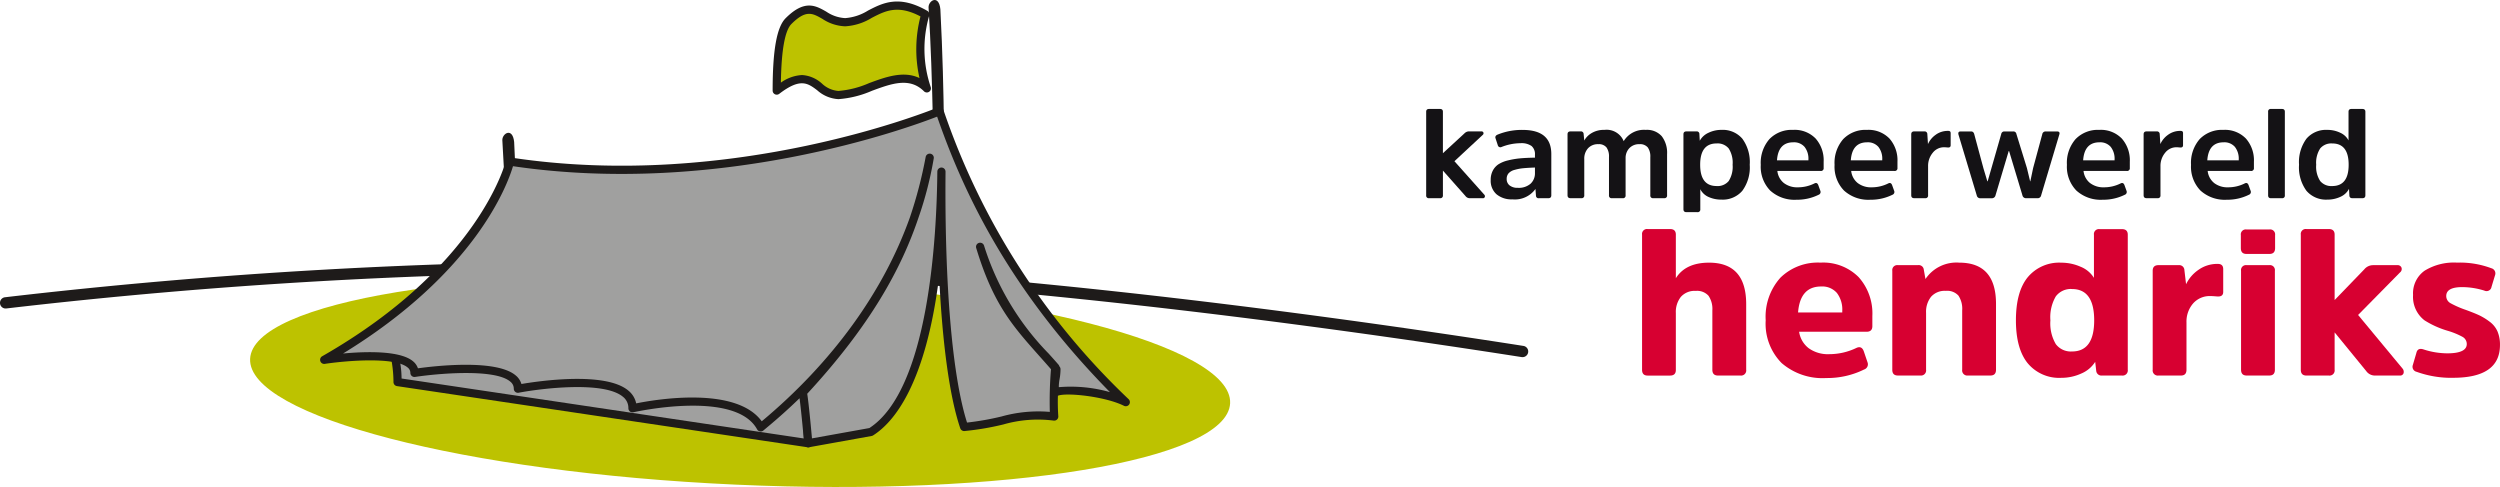 <svg xmlns="http://www.w3.org/2000/svg" xmlns:xlink="http://www.w3.org/1999/xlink" width="359.353" height="70" viewBox="0 0 359.353 70"><defs><style>.a{fill:none;}.b{clip-path:url(#a);}.c{fill:#d70031;}.d{fill:#141215;}.e{clip-path:url(#b);}.f,.h{fill:#bdc200;}.g{fill:#1e1b1a;}.h,.j{fill-rule:evenodd;}.i,.j{fill:#a0a09f;}</style><clipPath id="a"><rect class="a" width="154.353" height="38.677"/></clipPath><clipPath id="b"><rect class="a" width="219.666" height="70"/></clipPath></defs><g transform="translate(205 15.662)"><g class="b" transform="translate(0 0)"><path class="c" d="M107.259,71.563a.738.738,0,0,1-.835.835H103.2q-.805,0-.805-.835v-8.53a3.362,3.362,0,0,0-.552-2.1,2.2,2.2,0,0,0-1.834-.7,2.627,2.627,0,0,0-2.147.865,3.489,3.489,0,0,0-.716,2.3v8.2q0,.805-.835.805H93.091q-.8,0-.8-.835V52.146a.712.712,0,0,1,.8-.805h3.221q.836,0,.835.805V58.41q1.4-2.237,4.772-2.237,5.339,0,5.339,5.965Z" transform="translate(-61.259 -34.08)"/><path class="c" d="M158.191,77.972q.775-.358,1.074.507l.537,1.581a.787.787,0,0,1-.507,1.014,11.968,11.968,0,0,1-5.429,1.223,8.977,8.977,0,0,1-6.428-2.162A8.042,8.042,0,0,1,145.157,74a8.394,8.394,0,0,1,2.118-6.129,7.687,7.687,0,0,1,5.757-2.162,7.177,7.177,0,0,1,5.488,2.088,7.8,7.8,0,0,1,1.968,5.578V74.84q0,.805-.835.806h-9.693a3.651,3.651,0,0,0,1.387,2.371,4.73,4.73,0,0,0,2.938.85,8.988,8.988,0,0,0,3.907-.895m-8.382-5.1h6.353v-.209a3.924,3.924,0,0,0-.775-2.6,2.791,2.791,0,0,0-2.267-.925q-3.013,0-3.311,3.729" transform="translate(-96.354 -43.62)"/><path class="c" d="M214.184,81.1q0,.835-.806.835h-3.221a.738.738,0,0,1-.835-.835v-8.53a3.42,3.42,0,0,0-.537-2.118,2.177,2.177,0,0,0-1.82-.686,2.614,2.614,0,0,0-2.118.85,3.477,3.477,0,0,0-.715,2.311V81.1a.738.738,0,0,1-.835.835h-3.221q-.805,0-.8-.835V66.876a.712.712,0,0,1,.8-.806h2.893a.726.726,0,0,1,.835.656l.239,1.342a5.359,5.359,0,0,1,4.862-2.356q5.279,0,5.279,5.935Z" transform="translate(-132.275 -43.62)"/><path class="c" d="M263.536,70.429a4.375,4.375,0,0,1-2.014,1.685,6.852,6.852,0,0,1-2.848.612,5.876,5.876,0,0,1-4.832-2.088q-1.7-2.088-1.7-6.174,0-4.116,1.7-6.2a5.877,5.877,0,0,1,4.832-2.088,6.806,6.806,0,0,1,2.759.582,3.992,3.992,0,0,1,1.923,1.6v-6.2a.712.712,0,0,1,.806-.806h3.221q.835,0,.835.806V71.562a.738.738,0,0,1-.835.835H264.52a.748.748,0,0,1-.835-.656ZM260.2,59.96a2.7,2.7,0,0,0-2.327,1.059,5.936,5.936,0,0,0-.776,3.445,5.87,5.87,0,0,0,.776,3.415,2.7,2.7,0,0,0,2.327,1.059q3.191,0,3.191-4.474,0-4.5-3.191-4.5" transform="translate(-167.37 -34.079)"/><path class="c" d="M314.329,66.424a.744.744,0,0,1,.835.716l.239,2.028a5.276,5.276,0,0,1,1.745-2.043,4.658,4.658,0,0,1,2.819-.88q.775,0,.775.746v3.281q0,.656-.716.656-.149,0-.492-.03t-.611-.03a3.18,3.18,0,0,0-2.52,1.074,3.972,3.972,0,0,0-.94,2.714v6.8q0,.835-.8.835h-3.222a.738.738,0,0,1-.835-.835V67.229q0-.805.835-.806Z" transform="translate(-206.175 -43.973)"/><path class="c" d="M353.225,54.2q0,.835-.806.835h-3.311q-.805,0-.806-.835V52.324a.712.712,0,0,1,.806-.806h3.311a.712.712,0,0,1,.806.806Zm-.03,17.478q0,.835-.806.835h-3.251q-.805,0-.806-.835V57.454a.712.712,0,0,1,.806-.806h3.251a.712.712,0,0,1,.806.806Z" transform="translate(-231.201 -34.197)"/><path class="c" d="M384.587,72.4a1.53,1.53,0,0,1-1.253-.656L378.8,66.195v5.369a.738.738,0,0,1-.835.835h-3.221q-.805,0-.806-.835V52.147a.712.712,0,0,1,.806-.806h3.221q.835,0,.835.806v9.4l4.265-4.414a1.64,1.64,0,0,1,1.253-.6h3.49a.585.585,0,0,1,.6.343.611.611,0,0,1-.209.7l-6.025,6.115,6.353,7.665a.738.738,0,0,1,.179.716.507.507,0,0,1-.537.328Z" transform="translate(-248.218 -34.08)"/><path class="c" d="M427.539,82.266a14.674,14.674,0,0,1-5.25-.865.741.741,0,0,1-.537-.984l.507-1.73q.179-.776,1.014-.507a11.166,11.166,0,0,0,3.43.567q2.8,0,2.8-1.342a1.176,1.176,0,0,0-.641-1.044,10.865,10.865,0,0,0-2.133-.865A13.044,13.044,0,0,1,423.423,74a4.251,4.251,0,0,1-1.64-3.639,3.983,3.983,0,0,1,1.655-3.49,8.035,8.035,0,0,1,4.668-1.163,12.785,12.785,0,0,1,4.921.805.763.763,0,0,1,.537,1.014l-.507,1.671a.717.717,0,0,1-1.014.537,10.775,10.775,0,0,0-3.192-.507q-2.3,0-2.3,1.283a1.176,1.176,0,0,0,.641,1.044,13.829,13.829,0,0,0,2.192.954q1.223.448,1.924.776a8.532,8.532,0,0,1,1.476.91,3.479,3.479,0,0,1,1.133,1.4,4.859,4.859,0,0,1,.358,1.953q0,4.713-6.741,4.713" transform="translate(-279.926 -43.62)"/><path class="d" d="M8.134,12.83H6.273a.777.777,0,0,1-.639-.33L2.406,8.857V12.41a.371.371,0,0,1-.419.419H.419A.37.37,0,0,1,0,12.41V.4Q0,0,.419,0H1.986q.419,0,.419.4V6.36L5.49,3.522a.95.95,0,0,1,.616-.3h1.83a.284.284,0,0,1,.29.169.3.3,0,0,1-.109.348L4.061,7.51,8.335,12.3a.328.328,0,0,1,.091.359.285.285,0,0,1-.292.175" transform="translate(0 0)"/><path class="d" d="M36.3,12.407v5.941q0,.42-.437.419H34.514a.363.363,0,0,1-.419-.346l-.073-.984a3.644,3.644,0,0,1-3.317,1.494,3.349,3.349,0,0,1-2.278-.729,2.581,2.581,0,0,1-.838-2.059,2.818,2.818,0,0,1,.31-1.358,2.453,2.453,0,0,1,.829-.911,4.515,4.515,0,0,1,1.367-.547,11.752,11.752,0,0,1,1.731-.291q.884-.082,2.123-.1v-.419a1.528,1.528,0,0,0-.492-1.257,2.512,2.512,0,0,0-1.586-.4,7.507,7.507,0,0,0-2.734.547.376.376,0,0,1-.528-.255l-.328-1q-.109-.328.255-.51a9.2,9.2,0,0,1,3.645-.693q4.118,0,4.119,3.463M33.949,15.14v-.784q-1.021.037-1.677.1a6.827,6.827,0,0,0-1.248.237,1.765,1.765,0,0,0-.865.492,1.2,1.2,0,0,0-.274.811,1.143,1.143,0,0,0,.419.93,1.812,1.812,0,0,0,1.184.346,2.574,2.574,0,0,0,1.832-.592,2.02,2.02,0,0,0,.629-1.54" transform="translate(-18.313 -5.937)"/><path class="d" d="M68.783,13.026v5.321a.37.37,0,0,1-.419.419H66.815a.37.37,0,0,1-.419-.419v-5.5a2.242,2.242,0,0,0-.355-1.376A1.387,1.387,0,0,0,64.866,11a1.9,1.9,0,0,0-1.485.592,2.2,2.2,0,0,0-.538,1.54v5.212a.371.371,0,0,1-.419.419H60.874q-.438,0-.437-.419V9.582q0-.419.437-.419h1.44a.38.38,0,0,1,.437.364l.091.948A2.862,2.862,0,0,1,63.909,9.4a3.43,3.43,0,0,1,1.831-.456,2.651,2.651,0,0,1,2.77,1.622,3.4,3.4,0,0,1,3.17-1.622,2.83,2.83,0,0,1,2.3.911,3.915,3.915,0,0,1,.766,2.588v5.9a.37.37,0,0,1-.419.419H72.756a.37.37,0,0,1-.419-.419V12.862a2.235,2.235,0,0,0-.364-1.394A1.438,1.438,0,0,0,70.77,11a1.889,1.889,0,0,0-1.448.574,2.035,2.035,0,0,0-.538,1.449" transform="translate(-40.118 -5.937)"/><path class="d" d="M112.275,9.527l.055.984a2.657,2.657,0,0,1,1.248-1.148,4.229,4.229,0,0,1,1.868-.419,3.7,3.7,0,0,1,3,1.266,5.691,5.691,0,0,1,1.066,3.745,5.689,5.689,0,0,1-1.066,3.745,3.7,3.7,0,0,1-3,1.267,4.388,4.388,0,0,1-1.84-.374,2.431,2.431,0,0,1-1.2-1.121v2.88a.371.371,0,0,1-.419.419h-1.567q-.437,0-.437-.419V9.582q0-.419.437-.419h1.421a.379.379,0,0,1,.437.364m.109,4.428q0,3.062,2.369,3.062a2.065,2.065,0,0,0,1.731-.72,3.824,3.824,0,0,0,.565-2.342,3.826,3.826,0,0,0-.565-2.342,2.066,2.066,0,0,0-1.731-.72q-2.369,0-2.369,3.061" transform="translate(-73.003 -5.937)"/><path class="d" d="M146.35,16.571a3.124,3.124,0,0,0,2.032.629,5.269,5.269,0,0,0,2.387-.565q.383-.182.547.255l.31.857a.428.428,0,0,1-.273.528,6.993,6.993,0,0,1-3.171.711,5.193,5.193,0,0,1-3.781-1.321,4.912,4.912,0,0,1-1.358-3.691,5.189,5.189,0,0,1,1.249-3.708,4.451,4.451,0,0,1,3.4-1.321,4.186,4.186,0,0,1,3.244,1.248,4.721,4.721,0,0,1,1.148,3.326v.893a.387.387,0,0,1-.437.437H145.43a2.558,2.558,0,0,0,.92,1.722m1.376-5.841q-2.169,0-2.351,2.588h4.519v-.109a2.735,2.735,0,0,0-.556-1.823,2,2,0,0,0-1.613-.656" transform="translate(-94.95 -5.937)"/><path class="d" d="M177.9,16.571a3.124,3.124,0,0,0,2.032.629,5.269,5.269,0,0,0,2.387-.565q.383-.182.547.255l.31.857a.428.428,0,0,1-.273.528,6.993,6.993,0,0,1-3.171.711,5.193,5.193,0,0,1-3.781-1.321,4.912,4.912,0,0,1-1.358-3.691,5.189,5.189,0,0,1,1.249-3.708,4.451,4.451,0,0,1,3.4-1.321,4.186,4.186,0,0,1,3.244,1.248,4.721,4.721,0,0,1,1.148,3.326v.893a.387.387,0,0,1-.437.437h-6.214a2.558,2.558,0,0,0,.92,1.722m1.376-5.841q-2.169,0-2.351,2.588h4.519v-.109a2.735,2.735,0,0,0-.556-1.823,2,2,0,0,0-1.613-.656" transform="translate(-115.89 -5.937)"/><path class="d" d="M207.818,9.451h1.44a.386.386,0,0,1,.437.383l.091,1.44a3.284,3.284,0,0,1,1.075-1.312,2.921,2.921,0,0,1,1.823-.583.428.428,0,0,1,.282.073.388.388,0,0,1,.082.291v1.695q0,.328-.347.328-.073,0-.255-.018c-.122-.012-.231-.018-.328-.018a2.046,2.046,0,0,0-1.658.811,2.938,2.938,0,0,0-.656,1.9v4.191a.37.37,0,0,1-.419.419h-1.567q-.437,0-.437-.419V9.87q0-.419.437-.419" transform="translate(-137.658 -6.225)"/><path class="d" d="M234.154,9.6h1.253a.43.43,0,0,1,.454.367l1.513,4.9.456,1.893h.036l.4-1.9L239.579,10a.477.477,0,0,1,.492-.4h1.622q.492,0,.328.474L239.415,18.8a.5.5,0,0,1-.529.4h-1.62a.523.523,0,0,1-.541-.419l-1.325-4.4-.589-1.957h-.057l-.588,1.974-1.307,4.386a.529.529,0,0,1-.546.42h-1.621a.5.5,0,0,1-.528-.4l-2.624-8.729q-.128-.474.306-.474h1.512q.357,0,.459.451l1.311,4.866.554,1.845h.05l.538-1.874,1.412-4.923a.44.44,0,0,1,.472-.364" transform="translate(-151.021 -6.369)"/><path class="d" d="M277.251,16.571a3.125,3.125,0,0,0,2.032.629,5.271,5.271,0,0,0,2.387-.565q.383-.182.547.255l.31.857a.428.428,0,0,1-.273.528,6.992,6.992,0,0,1-3.171.711,5.193,5.193,0,0,1-3.781-1.321,4.912,4.912,0,0,1-1.358-3.691,5.189,5.189,0,0,1,1.248-3.708,4.451,4.451,0,0,1,3.4-1.321,4.186,4.186,0,0,1,3.244,1.248,4.721,4.721,0,0,1,1.148,3.326v.893a.387.387,0,0,1-.437.437H276.33a2.561,2.561,0,0,0,.92,1.722m1.376-5.841q-2.169,0-2.351,2.588h4.519v-.109a2.737,2.737,0,0,0-.555-1.823,2,2,0,0,0-1.613-.656" transform="translate(-181.842 -5.937)"/><path class="d" d="M307.172,9.451h1.44a.386.386,0,0,1,.437.383l.091,1.44a3.288,3.288,0,0,1,1.076-1.312,2.92,2.92,0,0,1,1.822-.583.428.428,0,0,1,.282.073.388.388,0,0,1,.082.291v1.695q0,.328-.346.328-.073,0-.255-.018c-.122-.012-.231-.018-.328-.018a2.045,2.045,0,0,0-1.659.811,2.938,2.938,0,0,0-.656,1.9v4.191a.37.37,0,0,1-.419.419h-1.567q-.437,0-.437-.419V9.87q0-.419.437-.419" transform="translate(-203.609 -6.225)"/><path class="d" d="M330.315,16.571a3.125,3.125,0,0,0,2.032.629,5.271,5.271,0,0,0,2.388-.565q.383-.182.546.255l.31.857a.428.428,0,0,1-.274.528,6.991,6.991,0,0,1-3.171.711,5.193,5.193,0,0,1-3.781-1.321,4.912,4.912,0,0,1-1.358-3.691,5.19,5.19,0,0,1,1.248-3.708,4.451,4.451,0,0,1,3.4-1.321,4.187,4.187,0,0,1,3.244,1.248,4.721,4.721,0,0,1,1.148,3.326v.893a.387.387,0,0,1-.437.437H329.4a2.562,2.562,0,0,0,.92,1.722m1.376-5.841q-2.169,0-2.351,2.588h4.52v-.109a2.739,2.739,0,0,0-.555-1.823,2,2,0,0,0-1.613-.656" transform="translate(-217.066 -5.937)"/><path class="d" d="M362.368.4V12.41a.37.37,0,0,1-.419.419h-1.586q-.4,0-.4-.419V.4a.355.355,0,0,1,.4-.4h1.586q.419,0,.419.4" transform="translate(-238.941 0)"/><path class="d" d="M380.424,12.483l-.055-1a2.544,2.544,0,0,1-1.239,1.148,4.375,4.375,0,0,1-1.877.4,3.7,3.7,0,0,1-3-1.267,5.689,5.689,0,0,1-1.066-3.745,5.691,5.691,0,0,1,1.066-3.745,3.7,3.7,0,0,1,3-1.266,4.228,4.228,0,0,1,1.831.4A2.5,2.5,0,0,1,380.3,4.52V.4q0-.4.419-.4h1.567q.437,0,.437.4V12.41q0,.42-.437.419h-1.422q-.4,0-.437-.346m-.109-4.465q0-3.062-2.369-3.061a2.07,2.07,0,0,0-1.722.72,3.775,3.775,0,0,0-.574,2.342,3.773,3.773,0,0,0,.574,2.342,2.069,2.069,0,0,0,1.722.72q2.369,0,2.369-3.062" transform="translate(-247.72 0)"/></g><g class="e" transform="translate(-205 -15.662)"><path class="f" d="M209.715,94.145c-.373,8.223-32.209,13.461-71.108,11.7S68.476,95.988,68.848,87.766s32.209-13.459,71.108-11.7,70.131,9.855,69.759,18.077" transform="translate(-32.896 -36.185)"/><path class="g" d="M218.857,85.7a.8.8,0,0,1-.126-.01c-29-4.54-83.973-12.157-126.3-12.157A767.3,767.3,0,0,0,.91,78.7a.811.811,0,0,1-.2-1.61,768.853,768.853,0,0,1,91.715-5.183c42.44,0,97.506,7.629,126.553,12.176a.811.811,0,0,1-.124,1.613" transform="translate(0 -34.361)"/><path class="g" d="M257.84,24.919s.116-11.1-.535-23.6c-.231-2.156-1.7-1.238-1.7-.281.651,10.023.747,24.62.747,24.62Z" transform="translate(-122.135 0)"/><path class="g" d="M140.512,61.473s.114-11.1-.536-23.6c-.231-2.153-1.7-1.235-1.7-.28.651,10.022.746,24.62.746,24.62Z" transform="translate(-66.071 -17.467)"/><path class="h" d="M235.17,2.811a17.557,17.557,0,0,0,.221,10.629c-3.617-3.615-8.611.96-12.708.96-3.234,0-3.617-4.675-8.869-.64,0-3.936.258-8.549,1.7-9.989,3.776-3.776,4.736.16,8.131.16,3.775,0,5.635-4.514,11.526-1.121" transform="translate(-102.167 -0.739)"/><path class="g" d="M222.145,14.448a4.948,4.948,0,0,1-3.066-1.288c-1.347-1.008-2.411-1.8-5.443.526a.589.589,0,0,1-.948-.467c0-5.824.594-9.131,1.871-10.406,2.72-2.72,4.311-1.814,5.849-.936a5.3,5.3,0,0,0,2.7.924A7.164,7.164,0,0,0,226.4,1.715c2.086-1.08,4.448-2.305,8.526.044a.59.59,0,0,1,.273.673,17.067,17.067,0,0,0,.2,10.243.589.589,0,0,1-.962.641c-2.063-2.061-4.692-1.092-7.475-.067a14.673,14.673,0,0,1-4.817,1.2m-5.22-3.464a4.676,4.676,0,0,1,2.86,1.232,3.843,3.843,0,0,0,2.36,1.053,13.661,13.661,0,0,0,4.409-1.126c2.348-.865,4.953-1.825,7.244-.723a18.734,18.734,0,0,1,.144-8.859c-3.267-1.733-5.082-.793-7,.2a8.178,8.178,0,0,1-3.835,1.218A6.333,6.333,0,0,1,219.822,2.9c-1.412-.806-2.346-1.339-4.432.746-.937.938-1.447,3.771-1.517,8.429a5.728,5.728,0,0,1,3.051-1.091" transform="translate(-101.628 -0.198)"/><path class="i" d="M165.711,98.18c.937,1.4,1.248,10.042,1.248,10.042l-59.033-8.793s0-5.021-1.652-6.271C114.6,93,165.711,98.18,165.711,98.18" transform="translate(-50.781 -44.512)"/><path class="g" d="M166.42,108.272a.689.689,0,0,1-.087-.006L107.3,99.472a.589.589,0,0,1-.5-.583c0-1.829-.386-5.021-1.418-5.8a.589.589,0,0,1,.344-1.059c.126,0,.263,0,.406,0,9.344,0,57.044,4.82,59.1,5.028a.593.593,0,0,1,.431.26c.98,1.468,1.294,8.877,1.347,10.347a.59.59,0,0,1-.589.611M107.967,98.38,165.8,107c-.138-3.086-.5-7.519-1.007-8.8-4.15-.417-47.343-4.747-57.863-4.981a13.726,13.726,0,0,1,1.034,5.166" transform="translate(-50.242 -43.973)"/><path class="j" d="M89.232,66.351c23.2-13.258,26.7-28.5,26.7-28.5,32.665,4.992,61.752-7.24,61.752-7.24a103.925,103.925,0,0,0,26.769,41.821c-2.789-1.4-8.858-2.109-10.126-1.391-.289-1.3.155-2.038.151-3.345-5.035-5.826-8.166-8.351-10.961-17.587,3.129,9.644,7.679,13.68,10.81,17.315a48.656,48.656,0,0,0-.158,7.076c-5.1-.693-7.216.988-12.95,1.5-2.421-7.118-3.4-21.351-3.268-36.7-.093,10.644-1.461,31.947-10.136,37.421l-9,1.618s-.492-5.714-.78-7.3c12.915-13.906,16.4-24.262,18.239-33.756-3.8,22.686-22.168,36.969-24.288,38.779-3.4-6.2-18.431-2.747-18.431-2.747,0-5.966-16.471-2.812-16.471-2.812,0-4.553-14.865-2.275-14.865-2.275,0-3.86-12.988-1.876-12.988-1.876" transform="translate(-42.638 -14.625)"/><path class="g" d="M158.276,78.386a.589.589,0,0,1-.587-.539c0-.05-.381-4.412-.663-6.516q-2.284,2.216-4.8,4.3c-.167.138-.3.25-.4.335a.589.589,0,0,1-.9-.165c-3.151-5.738-17.636-2.489-17.781-2.455a.59.59,0,0,1-.722-.574,2.055,2.055,0,0,0-.8-1.667c-2.764-2.286-11.745-1.184-14.972-.567a.589.589,0,0,1-.7-.579,1.272,1.272,0,0,0-.5-1.015c-2.251-1.932-10.645-1.144-13.689-.677a.59.59,0,0,1-.679-.583.96.96,0,0,0-.379-.764c-1.906-1.636-9.258-.936-11.932-.528A.589.589,0,0,1,88.4,65.3c22.673-12.955,26.387-27.974,26.422-28.124a.593.593,0,0,1,.664-.45c32.118,4.909,61.145-7.079,61.434-7.2a.59.59,0,0,1,.786.352,102.87,102.87,0,0,0,26.623,41.589.589.589,0,0,1-.676.949c-2.678-1.343-8.294-1.94-9.49-1.444a28.59,28.59,0,0,0,.055,2.914.589.589,0,0,1-.664.657,17.948,17.948,0,0,0-7.235.555,39.406,39.406,0,0,1-5.584.946.593.593,0,0,1-.61-.4c-1.523-4.478-2.566-12.1-3.034-21.8-1.941,15.549-6.523,20.955-9.5,22.831a.58.58,0,0,1-.21.081l-9,1.619a.588.588,0,0,1-.1.009m-.151-7.7c.232,1.506.553,4.97.682,6.415l8.253-1.484c8.569-5.562,9.685-27.611,9.766-36.863v0a.59.59,0,0,1,.59-.584h.005a.59.59,0,0,1,.584.595c-.144,16.347.981,29.431,3.091,36.063a39.775,39.775,0,0,0,4.964-.877A19.655,19.655,0,0,1,193,73.291a56.9,56.9,0,0,1,.167-6.135c-.585-.671-1.143-1.3-1.677-1.9-3.849-4.328-6.631-7.456-9.07-15.517a.589.589,0,0,1,1.125-.352,38.8,38.8,0,0,0,9.3,15.536c.489.543.959,1.064,1.4,1.576a.589.589,0,0,1,.125.242l.026.029a.591.591,0,0,1,.144.383,8.505,8.505,0,0,1-.14,1.452,5.8,5.8,0,0,0-.107,1.133,20.555,20.555,0,0,1,7.35.713c-15.154-15.394-21.436-29.8-24.842-39.6-4.27,1.664-31.246,11.5-60.965,7.124-.813,2.744-5.43,15.291-24.428,26.925,3.225-.3,8.231-.454,10.08,1.134a2.235,2.235,0,0,1,.684.993c2.517-.346,11.288-1.349,14.062,1.032a2.522,2.522,0,0,1,.815,1.222c2.525-.428,12.022-1.817,15.338.924a3.224,3.224,0,0,1,1.157,1.863c2.9-.582,14.362-2.5,18.048,2.576C161.757,66.163,169.113,55.98,172.9,45.3a63.234,63.234,0,0,0,2.259-8.672.59.59,0,0,1,1.16.209,52.344,52.344,0,0,1-2.211,8.579c-2.432,7.217-6.837,15.376-15.98,25.269" transform="translate(-42.098 -14.086)"/></g></g></svg>